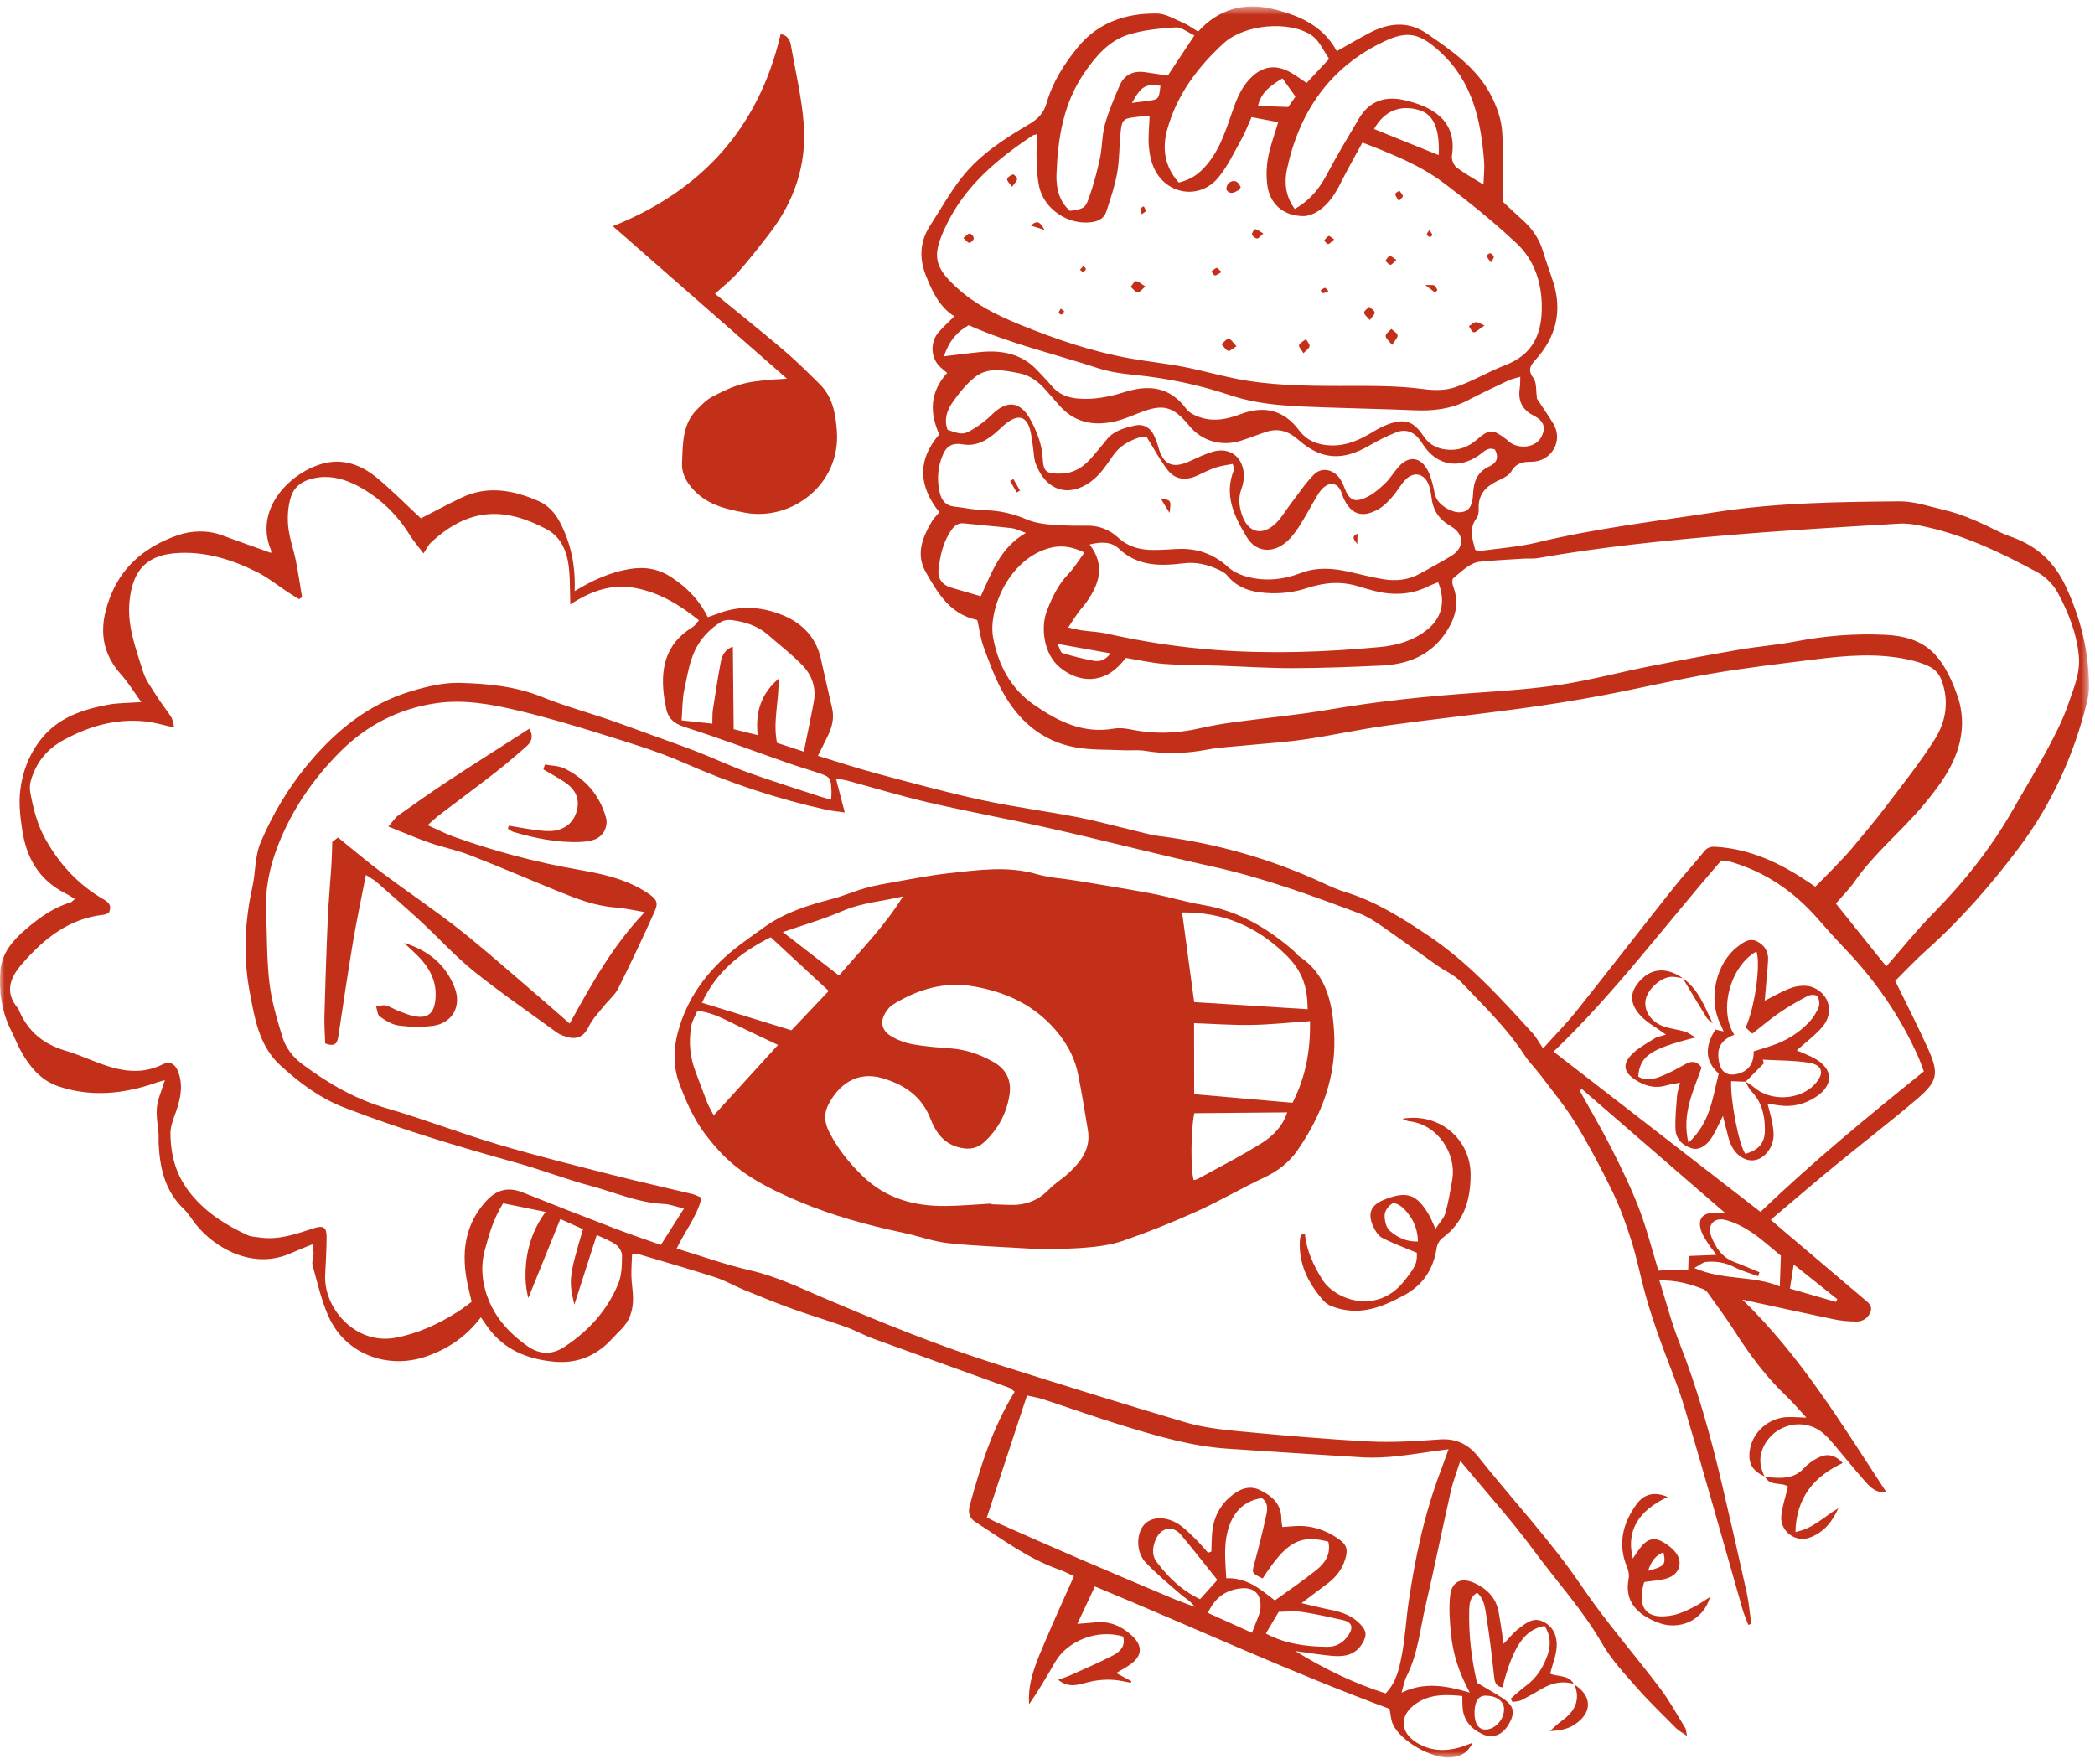 <?xml version="1.0" encoding="UTF-8"?>
<svg width="228px" height="192px" viewBox="0 0 228 192" version="1.1" xmlns="http://www.w3.org/2000/svg" xmlns:xlink="http://www.w3.org/1999/xlink">
    <!-- Generator: Sketch 44.1 (41455) - http://www.bohemiancoding.com/sketch -->
    <title>Page 1</title>
    <desc>Created with Sketch.</desc>
    <defs>
        <polygon id="path-1" points="227.348 191.158 227.348 0.577 0 0.577 0 191.158"></polygon>
    </defs>
    <g id="Page-1" stroke="none" stroke-width="1" fill="none" fill-rule="evenodd">
        <g id="Pedido-desktop-paso-2" transform="translate(-932, -119)">
            <g id="Page-1" transform="translate(932, 119)">
                <g id="Group-3" transform="translate(0, 0.118)">
                    <mask id="mask-2" fill="white">
                        <use xlink:href="#path-1"></use>
                    </mask>
                    <g id="Clip-2"></g>
                    <path d="M123.19,11.079 C123.882,10.993 124.35,10.938 124.819,10.876 C126.121,10.702 126.12,10.701 126.293,9.212 C124.659,8.994 124.214,9.239 123.19,11.079 L123.19,11.079 Z M115.092,69.956 C115.334,70.434 115.417,70.89 115.62,70.951 C116.756,71.296 117.911,71.604 119.08,71.803 C119.72,71.912 120.353,71.682 120.856,70.987 C119,70.655 117.259,70.344 115.092,69.956 L115.092,69.956 Z M199.798,141.571 C199.85,141.472 199.903,141.372 199.956,141.274 C198.457,140.08 196.958,138.886 195.209,137.494 C195.047,138.53 194.929,139.278 194.797,140.118 C196.591,140.639 198.194,141.105 199.798,141.571 L199.798,141.571 Z M140.2,11.525 C140.408,11.225 140.674,10.84 140.986,10.391 C140.499,9.709 140.045,9.075 139.571,8.412 C138.269,9.196 137.247,9.929 136.906,11.41 C138.023,11.449 139.044,11.485 140.2,11.525 L140.2,11.525 Z M160.476,186.165 C160.437,187.409 160.884,188.128 161.684,188.108 C162.727,188.083 163.679,187.035 163.686,185.905 C163.691,185.034 162.906,184.442 161.719,184.419 C160.923,184.405 160.513,184.98 160.476,186.165 L160.476,186.165 Z M136.251,177.579 C136.588,176.717 136.834,176.117 137.055,175.51 C137.129,175.308 137.161,175.087 137.177,174.872 C137.286,173.385 136.504,172.587 135.026,172.748 C133.402,172.926 132.22,173.744 131.458,175.413 C133.055,176.135 134.567,176.819 136.251,177.579 L136.251,177.579 Z M156.573,16.763 C156.7,13.904 156.014,12.335 154.48,11.873 C152.375,11.24 150.65,11.943 149.539,13.923 C151.88,14.869 154.213,15.81 156.573,16.763 L156.573,16.763 Z M137.763,177.661 C139.825,178.763 142.1,179.084 144.445,179.106 C145.463,179.115 146.21,178.647 146.754,177.827 C147.33,176.96 147.127,176.414 146.11,176.187 C144.63,175.86 143.149,175.515 141.651,175.302 C140.772,175.177 139.858,175.294 139.162,175.3 C138.602,176.243 138.195,176.931 137.763,177.661 L137.763,177.661 Z M132.486,171.829 C131.177,170.198 129.883,168.536 128.532,166.921 C127.696,165.923 126.506,166.058 125.895,167.198 C125.435,168.06 125.289,169.079 125.87,169.854 C127.14,171.546 128.655,173.011 130.604,173.92 C131.252,173.201 131.826,172.562 132.486,171.829 L132.486,171.829 Z M193.696,139.885 C193.743,138.515 193.779,137.5 193.813,136.536 C192.724,135.655 191.722,134.727 190.602,133.975 C189.76,133.41 188.805,132.931 187.831,132.665 C186.544,132.314 185.76,133.199 186.231,134.427 C186.703,135.659 187.426,136.742 188.774,137.239 C189.692,137.578 190.586,137.98 191.491,138.352 C191.436,138.49 191.38,138.628 191.324,138.766 C190.481,138.454 189.596,138.219 188.805,137.809 C187.792,137.285 186.745,137.113 185.648,137.22 C185.335,137.25 185.045,137.524 184.391,137.879 C187.557,139.268 190.717,138.647 193.696,139.885 L193.696,139.885 Z M111.652,57.876 C110.893,57.617 110.506,57.407 110.101,57.361 C108.374,57.163 106.641,57.028 104.913,56.84 C104.276,56.771 103.886,57.082 103.556,57.548 C102.612,58.88 102.29,60.43 102.135,61.995 C102.049,62.87 102.578,63.548 103.47,63.819 C104.543,64.145 105.624,64.445 106.739,64.767 C107.938,62.194 108.816,59.516 111.652,57.876 L111.652,57.876 Z M137.417,171.666 C136.18,171.074 136.226,171.087 136.547,169.907 C137.018,168.176 137.454,166.433 137.826,164.679 C137.954,164.072 138.004,163.367 137.314,162.918 C135.578,163.201 134.457,164.168 133.84,165.786 C133.115,167.69 133.344,169.615 133.454,171.639 C135.695,171.562 137.163,172.823 138.74,174.058 C140.29,172.935 141.83,171.902 143.27,170.743 C144.217,169.983 144.876,168.985 144.562,167.663 C141.452,166.852 139.986,167.687 137.417,171.666 L137.417,171.666 Z M172.129,118.375 L171.938,118.613 C173.095,120.702 174.313,122.761 175.392,124.89 C176.47,127.021 177.524,129.179 178.377,131.408 C179.22,133.609 179.796,135.913 180.485,138.16 C181.673,138.122 182.688,138.089 183.728,138.056 C183.746,137.531 183.761,137.12 183.78,136.571 C184.771,136.532 185.692,136.495 186.808,136.452 C186.407,135.914 186.133,135.586 185.904,135.229 C185.64,134.818 185.358,134.404 185.187,133.952 C184.679,132.603 185.235,131.842 186.663,131.87 C186.963,131.876 187.265,131.89 187.765,131.908 C182.441,127.3 177.285,122.838 172.129,118.375 L172.129,118.375 Z M129.988,3.737 C129.223,3.387 128.579,2.825 127.972,2.864 C126.254,2.973 124.492,3.133 122.857,3.633 C120.697,4.294 119.271,5.974 118.003,7.819 C115.706,11.162 115.126,14.953 114.979,18.846 C114.924,20.308 115.243,21.781 116.445,22.83 C117.84,22.63 118.093,22.575 118.478,21.508 C118.991,20.087 119.382,18.611 119.703,17.133 C119.967,15.913 119.919,14.619 120.249,13.425 C120.65,11.971 121.258,10.566 121.857,9.176 C122.379,7.965 123.392,7.55 124.673,7.744 C125.467,7.864 126.262,7.982 127.093,8.107 C128.008,6.727 128.906,5.371 129.988,3.737 L129.988,3.737 Z M84.739,73.745 C84.786,76.223 84.097,78.415 84.563,80.724 C85.555,81.05 86.515,81.365 87.479,81.681 C87.873,79.73 88.252,77.987 88.57,76.233 C88.842,74.731 88.366,73.362 87.352,72.309 C86.186,71.1 84.835,70.07 83.567,68.957 C82.454,67.981 81.102,67.572 79.684,67.37 C79.284,67.312 78.779,67.372 78.447,67.579 C77.427,68.217 76.58,69.03 75.94,70.098 C75.044,71.595 74.844,73.278 74.479,74.91 C74.246,75.949 74.279,77.047 74.181,78.279 C75.356,78.404 76.403,78.516 77.523,78.636 C77.544,78.011 77.517,77.576 77.581,77.156 C77.852,75.389 78.118,73.618 78.455,71.862 C78.595,71.131 78.996,70.512 79.757,70.259 C79.787,73.275 79.815,76.204 79.845,79.24 C80.754,79.463 81.508,79.648 82.458,79.882 C82.197,77.375 82.814,75.395 84.739,73.745 L84.739,73.745 Z M144.652,6.285 C144.028,5.415 143.582,4.295 142.756,3.736 C140.309,2.078 135.427,2.531 133.193,4.572 C130.333,7.185 128.045,10.24 127.013,14.043 C126.445,16.135 126.799,18.113 128.292,19.75 C129.662,19.413 130.47,18.829 131.34,17.807 C132.91,15.961 133.51,13.674 134.308,11.477 C134.761,10.231 135.318,9.074 136.322,8.164 C137.463,7.128 138.743,6.939 140.104,7.583 C140.821,7.923 141.458,8.433 142.198,8.909 C142.965,8.088 143.742,7.257 144.652,6.285 L144.652,6.285 Z M54.756,130.836 C53.697,132.524 53.214,134.255 52.749,135.984 C52.358,137.437 52.418,138.903 52.832,140.351 C53.571,142.939 55.23,144.837 57.374,146.359 C58.713,147.31 60.058,147.372 61.472,146.433 C64.085,144.698 66.116,142.458 67.299,139.556 C67.673,138.637 67.681,137.537 67.696,136.518 C67.702,136.115 67.362,135.579 67.016,135.33 C66.424,134.903 65.704,134.655 64.942,134.285 C64.132,136.81 63.379,139.16 62.513,141.858 C61.862,139.318 61.942,138.708 63.449,133.655 C62.711,133.324 61.954,132.984 60.981,132.549 C59.769,135.54 58.633,138.344 57.497,141.149 C57.24,140.151 57.153,139.143 57.198,138.142 C57.3,135.879 57.912,133.757 59.383,131.776 C57.71,131.436 56.232,131.136 54.756,130.836 L54.756,130.836 Z M140.91,22.621 C142.605,21.651 143.609,20.373 144.417,18.843 C145.508,16.779 146.716,14.777 147.906,12.767 C149.029,10.87 150.744,10.307 152.82,10.775 C155.957,11.484 158.605,13.055 158.014,16.839 C157.952,17.235 158.203,17.858 158.52,18.102 C159.398,18.777 160.386,19.308 161.445,19.968 C161.479,19.015 161.575,18.264 161.519,17.523 C161.18,12.987 160.263,8.714 156.648,5.45 C154.538,3.546 153.239,3.155 150.629,4.395 C144.721,7.201 141.405,12.042 140.063,18.293 C139.768,19.671 139.858,21.204 140.91,22.621 L140.91,22.621 Z M102.725,38.66 C104.281,38.476 105.508,38.306 106.739,38.189 C109.124,37.964 111.292,38.415 112.983,40.282 C113.459,40.806 113.969,41.303 114.42,41.848 C115.204,42.798 116.214,43.181 117.42,43.267 C119.14,43.391 120.771,43.061 122.393,42.55 C125.004,41.729 127.309,41.953 129.099,44.374 C129.496,44.912 130.332,45.245 131.03,45.42 C132.386,45.759 133.713,45.441 135.022,44.951 C137.549,44.004 139.715,44.471 141.388,46.725 C142.065,47.637 142.998,48.134 144.15,48.298 C145.983,48.559 147.571,47.981 149.101,47.071 C149.706,46.711 150.319,46.337 150.974,46.093 C152.832,45.399 153.79,45.665 154.89,47.302 C155.609,48.373 156.561,48.79 157.777,48.834 C158.93,48.875 159.877,48.46 160.75,47.711 C162.097,46.555 162.444,46.578 163.863,47.639 C164.081,47.803 164.27,48.013 164.505,48.144 C165.718,48.827 167.264,48.45 167.788,47.36 C168.238,46.427 168.055,45.702 166.903,45.108 C165.552,44.411 165.184,43.394 165.408,42.006 C165.458,41.698 165.435,41.378 165.453,40.888 C164.927,41.05 164.507,41.126 164.135,41.302 C162.659,42 161.181,42.696 159.735,43.453 C157.882,44.423 155.916,44.621 153.869,44.532 C150.768,44.397 147.665,44.345 144.564,44.233 C140.971,44.103 137.366,44.059 133.9,42.901 C130.53,41.776 127.079,41.045 123.539,40.691 C122.188,40.555 120.807,40.375 119.525,39.957 C114.824,38.421 109.985,37.297 105.425,35.279 C104.204,35.957 103.321,36.915 102.725,38.66 L102.725,38.66 Z M103.125,46.653 C104.661,47.197 104.892,47.221 105.975,46.54 C106.661,46.109 107.332,45.619 107.904,45.049 C109.643,43.318 111.119,43.546 112.259,45.761 C112.913,47.031 113.405,48.319 113.479,49.788 C113.556,51.295 113.923,51.454 115.482,51.419 C116.993,51.384 118.036,50.606 118.944,49.529 C119.436,48.946 119.931,48.365 120.403,47.767 C121.206,46.746 122.389,46.44 123.549,46.184 C124.418,45.992 125.163,46.388 125.568,47.226 C125.781,47.664 125.953,48.13 126.082,48.6 C126.587,50.43 127.612,50.904 129.377,50.118 C130.222,49.741 131.06,49.327 131.941,49.057 C133.759,48.501 135.239,49.543 135.363,51.451 C135.397,51.979 135.307,52.555 135.119,53.05 C134.746,54.035 134.842,54.963 135.168,55.924 C135.786,57.744 137.186,58.246 138.659,57.009 C139.386,56.399 139.865,55.494 140.46,54.725 C141.29,53.654 142.035,52.5 142.981,51.541 C143.785,50.725 144.987,50.923 145.708,51.816 C145.974,52.146 146.164,52.556 146.315,52.958 C146.81,54.271 147.361,54.615 148.609,54.052 C149.375,53.707 150.065,53.13 150.683,52.545 C151.272,51.988 151.694,51.258 152.242,50.652 C153.342,49.436 154.61,49.611 155.389,51.084 C155.615,51.511 155.751,51.992 155.887,52.46 C156.024,52.929 156.08,53.424 156.228,53.889 C156.522,54.814 157.969,55.717 158.957,55.627 C159.859,55.545 160.257,54.985 160.321,53.563 C160.38,52.267 160.808,51.226 162.056,50.654 C162.912,50.261 163.148,49.653 162.695,48.813 C161.906,48.477 161.47,49.08 160.95,49.437 C158.714,50.973 156.376,50.537 154.895,48.303 C154.804,48.166 154.715,48.029 154.623,47.894 C153.959,46.922 153.052,46.502 151.936,46.943 C150.932,47.34 149.952,47.828 149.019,48.375 C146.103,50.08 143.767,49.928 141.276,47.725 C140.243,46.812 139.13,46.455 137.812,46.88 C136.878,47.182 135.97,47.559 135.034,47.849 C132.912,48.508 130.797,47.879 129.431,46.223 C127.653,44.071 126.589,43.798 124.021,44.803 C123.16,45.14 122.3,45.513 121.406,45.726 C119.005,46.297 116.86,45.875 115.189,43.893 C114.768,43.392 114.314,42.919 113.89,42.421 C113.091,41.483 112.129,40.724 110.924,40.501 C109.276,40.195 107.514,39.766 106.055,40.963 C105.143,41.711 104.367,42.669 103.687,43.642 C103.098,44.486 102.698,45.476 103.125,46.653 L103.125,46.653 Z M116.256,68.175 C116.905,68.314 117.312,68.427 117.728,68.485 C118.643,68.615 119.58,68.642 120.478,68.843 C124.359,69.712 128.257,70.315 132.242,70.614 C138.248,71.064 144.213,70.854 150.18,70.298 C152.025,70.127 153.831,69.612 155.334,68.401 C156.93,67.116 157.357,65.315 156.515,63.25 C156.171,63.39 155.816,63.509 155.485,63.675 C153.587,64.629 151.614,64.7 149.591,64.194 C149.01,64.048 148.433,63.88 147.86,63.702 C145.968,63.113 144.14,63.262 142.252,63.882 C141.035,64.283 139.688,64.475 138.407,64.444 C136.605,64.4 134.817,64.071 133.554,62.511 C133.326,62.229 132.952,62.038 132.612,61.878 C131.411,61.315 130.179,61.022 128.816,61.187 C126.291,61.492 123.821,61.545 121.754,59.582 C120.993,58.86 119.915,58.811 118.587,59.137 C120.344,61.462 119.604,63.483 118.232,65.43 C117.949,65.83 117.603,66.185 117.316,66.581 C116.981,67.046 116.68,67.534 116.256,68.175 L116.256,68.175 Z M124.765,47.394 C124.669,47.402 124.331,47.37 124.039,47.468 C122.887,47.858 121.853,48.403 121.13,49.464 C120.519,50.361 119.892,51.297 119.085,52 C116.932,53.873 114.082,53.838 112.724,50.359 C112.493,49.768 112.518,49.078 112.411,48.437 C112.294,47.743 112.25,47.021 112.015,46.368 C111.635,45.311 110.942,45.065 109.954,45.644 C109.354,45.997 108.865,46.54 108.328,47 C107.3,47.879 106.186,48.482 104.757,48.238 C103.672,48.052 103.017,48.398 102.59,49.429 C102.055,50.72 101.953,52.071 102.257,53.441 C102.452,54.317 102.909,54.916 103.882,55.018 C104.965,55.132 106.041,55.384 107.123,55.405 C108.734,55.434 110.235,55.771 111.716,56.403 C112.498,56.736 113.385,56.893 114.238,56.968 C115.585,57.085 116.944,57.114 118.297,57.092 C119.637,57.071 120.774,57.55 121.719,58.415 C122.805,59.409 124.081,59.726 125.476,59.733 C126.348,59.737 127.22,59.676 128.091,59.629 C130.204,59.516 132.038,60.127 133.623,61.572 C134.12,62.026 134.788,62.368 135.437,62.566 C137.491,63.195 139.558,63.011 141.536,62.256 C143.312,61.577 145.059,61.713 146.839,62.112 C148.061,62.386 149.277,62.709 150.512,62.913 C151.881,63.14 153.239,63.02 154.488,62.337 C155.635,61.71 156.781,61.081 157.902,60.409 C159.396,59.512 159.396,58.012 157.89,57.149 C156.718,56.479 156.003,55.542 155.821,54.195 C155.756,53.709 155.683,53.215 155.53,52.753 C155.082,51.398 153.834,51.109 152.892,52.157 C152.384,52.723 152.009,53.408 151.505,53.978 C151.079,54.459 150.61,54.951 150.062,55.269 C148.234,56.328 146.986,55.881 146.155,53.953 C146.069,53.753 146.028,53.535 145.939,53.337 C145.585,52.553 144.947,52.316 144.238,52.79 C143.891,53.022 143.611,53.397 143.39,53.761 C142.682,54.926 142.063,56.146 141.317,57.285 C140.878,57.954 140.35,58.628 139.712,59.089 C138.289,60.118 136.623,59.876 135.717,58.387 C134.346,56.133 133.151,53.768 134.304,50.991 C134.352,50.876 134.24,50.696 134.16,50.37 C133.515,50.502 132.881,50.571 132.291,50.769 C131.62,50.992 130.984,51.319 130.341,51.619 C129.115,52.192 127.931,52.131 127.083,51.046 C126.262,49.999 125.64,48.796 124.765,47.394 L124.765,47.394 Z M209.37,116.484 C209.164,115.94 208.997,115.429 208.781,114.94 C206.819,110.506 204.099,106.586 200.75,103.089 C199.77,102.064 198.823,101.006 197.891,99.937 C195.285,96.947 192.153,94.767 188.316,93.665 C187.964,93.564 187.583,93.563 187.329,93.53 C181.205,100.57 175.718,107.991 169.074,114.329 C176.662,120.207 184.175,126.026 191.598,131.774 C197.317,126.284 203.288,121.384 209.37,116.484 L209.37,116.484 Z M157.652,157.601 C156.926,157.697 156.557,157.743 156.188,157.794 C153.547,158.162 150.916,158.648 148.23,158.481 C143.333,158.175 138.434,157.879 133.539,157.539 C129.702,157.273 126.03,156.197 122.379,155.087 C119.409,154.183 116.481,153.135 113.53,152.167 C113.028,152.003 112.499,151.922 111.77,151.753 C110.294,156.237 108.856,160.605 107.402,165.025 C107.899,165.278 108.275,165.491 108.668,165.664 C111.509,166.918 114.347,168.181 117.2,169.409 C120.656,170.899 124.124,172.363 127.591,173.826 C128.392,174.163 129.217,174.449 130.031,174.759 C129.559,174.106 128.929,173.772 128.401,173.317 C127.125,172.218 125.828,171.129 124.669,169.911 C123.634,168.822 123.642,166.817 124.503,165.834 C125.262,164.968 126.716,164.846 128.124,165.673 C128.813,166.078 129.393,166.683 129.979,167.243 C130.509,167.752 130.979,168.324 131.476,168.867 C131.595,168.824 131.715,168.78 131.835,168.737 C131.856,168.107 131.86,167.476 131.903,166.849 C132.014,165.255 132.63,163.871 133.834,162.823 C134.77,162.009 135.868,161.435 137.133,162.051 C138.404,162.671 139.435,163.535 139.449,165.137 C139.451,165.438 139.516,165.737 139.557,166.07 C140.114,166.028 140.545,165.989 140.977,165.962 C142.68,165.86 144.212,166.368 145.605,167.312 C146.556,167.955 146.73,168.476 146.406,169.549 C146.08,170.628 145.435,171.493 144.539,172.171 C143.679,172.823 142.814,173.47 141.641,174.353 C142.936,174.651 143.915,174.904 144.906,175.098 C146.112,175.335 147.218,175.757 148.073,176.674 C148.749,177.401 148.766,177.875 148.262,178.734 C147.511,180.013 146.289,180.207 144.991,180.094 C143.645,179.975 142.309,179.747 140.968,179.567 C144.073,181.474 147.307,183.068 150.796,184.174 C151.944,183.004 152.261,181.53 152.539,180.122 C152.919,178.202 153.012,176.228 153.295,174.286 C154.002,169.419 155.023,164.625 156.772,160.009 C157.038,159.303 157.291,158.591 157.652,157.601 L157.652,157.601 Z M112.888,14.472 C112.621,14.557 112.456,14.572 112.335,14.654 C108.498,17.234 105.022,20.111 102.958,24.447 C101.456,27.6 101.553,28.836 104.1,31.166 C106.108,33.004 108.463,34.178 110.96,35.197 C114.855,36.788 118.811,38.138 122.956,38.882 C124.881,39.227 126.831,39.427 128.75,39.795 C130.662,40.161 132.54,40.703 134.45,41.085 C138.153,41.828 141.924,41.88 145.676,41.886 C148.779,41.891 151.868,41.816 154.958,42.231 C156.069,42.381 157.314,42.388 158.351,42.032 C160.246,41.382 161.998,40.326 163.871,39.599 C166.958,38.401 167.868,36.031 167.79,32.981 C167.724,30.407 166.885,28.083 165.054,26.367 C162.554,24.025 159.874,21.857 157.132,19.799 C154.511,17.833 151.464,16.628 148.273,15.395 C147.464,16.889 146.68,18.252 145.98,19.657 C145.362,20.896 144.657,22.061 143.49,22.833 C143.017,23.145 142.398,23.407 141.848,23.403 C139.63,23.384 138.138,22.055 137.899,19.865 C137.795,18.909 137.835,17.902 138.018,16.958 C138.253,15.739 138.697,14.559 139.105,13.179 C138.18,13.004 137.243,12.826 136.208,12.63 C135.803,13.526 135.501,14.342 135.08,15.092 C134.284,16.51 133.585,18.029 132.548,19.256 C130.548,21.621 127.007,21.089 125.651,18.301 C125.281,17.54 125.093,16.643 125.027,15.793 C124.943,14.73 125.072,13.649 125.113,12.497 C124.654,12.532 124.229,12.551 123.809,12.598 C122.184,12.78 122.097,12.846 121.937,14.47 C121.8,15.879 121.835,17.315 121.584,18.701 C121.325,20.134 120.852,21.533 120.398,22.923 C120.158,23.661 119.531,23.968 118.754,24.068 C116.242,24.388 113.624,22.653 113.088,20.168 C112.872,19.168 112.847,18.12 112.809,17.091 C112.778,16.248 112.856,15.399 112.888,14.472 L112.888,14.472 Z M118.023,60.013 C116.308,59.187 114.988,59.198 113.588,59.729 C109.56,61.258 107.545,66.396 108.084,69.277 C108.632,72.209 109.964,74.81 112.538,76.588 C115.152,78.395 117.876,79.762 121.216,79.177 C121.844,79.067 122.535,79.157 123.17,79.286 C125.666,79.795 128.132,79.705 130.606,79.134 C131.822,78.854 133.059,78.647 134.296,78.479 C137.749,78.011 141.229,77.699 144.661,77.108 C149.988,76.19 155.346,75.646 160.732,75.273 C163.832,75.058 166.943,74.844 170.009,74.372 C173.126,73.891 176.187,73.061 179.285,72.445 C182.597,71.786 185.918,71.165 189.247,70.59 C191.289,70.237 193.367,70.084 195.401,69.693 C198.634,69.071 201.87,68.812 205.164,68.969 C209.619,69.179 211.454,71.198 213.022,75.582 C213.449,76.774 213.616,78.171 213.485,79.43 C213.159,82.591 211.347,85.071 209.373,87.443 C206.968,90.332 203.997,92.706 201.836,95.819 C201.254,96.657 200.51,97.384 199.798,98.212 C201.674,100.551 203.49,102.817 205.287,105.056 C207.007,103.095 208.57,101.128 210.325,99.351 C213.68,95.952 216.63,92.262 219.002,88.113 C220.246,85.935 221.556,83.792 222.736,81.581 C223.63,79.905 224.523,78.198 225.127,76.406 C225.674,74.783 226.402,73.175 226.245,71.34 C226.027,68.831 225.113,66.561 223.956,64.405 C223.467,63.493 222.592,62.623 221.679,62.133 C217.886,60.093 214.008,58.213 209.768,57.259 C208.77,57.033 207.723,56.81 206.716,56.869 C200.456,57.239 194.194,57.604 187.947,58.135 C181.048,58.722 174.157,59.42 167.33,60.628 C166.853,60.713 166.349,60.647 165.86,60.677 C164.228,60.778 162.594,60.857 160.968,61.023 C160.517,61.068 160.054,61.327 159.668,61.592 C159.091,61.987 158.578,62.475 158.091,62.879 C158.073,63.082 158.043,63.192 158.057,63.296 C158.081,63.457 158.123,63.617 158.178,63.77 C158.756,65.371 158.489,66.825 157.625,68.289 C155.98,71.076 153.432,72.166 150.379,72.312 C147.167,72.466 143.951,72.59 140.736,72.597 C138.009,72.602 135.282,72.416 132.555,72.325 C130.594,72.259 128.629,72.281 126.675,72.134 C125.275,72.028 123.891,71.705 122.53,71.484 C122.305,71.746 122.167,71.91 122.026,72.072 C120.179,74.191 117.585,74.32 115.387,72.552 C113.535,71.062 113.265,68.13 113.917,66.411 C114.48,64.928 115.151,63.514 116.281,62.338 C116.938,61.653 117.433,60.813 118.023,60.013 L118.023,60.013 Z M74.439,131.404 C73.513,131.186 72.883,130.934 72.243,130.906 C69.472,130.787 66.955,129.658 64.336,128.957 C61.607,128.227 58.961,127.195 56.239,126.438 C49.877,124.669 43.554,122.783 37.398,120.391 C34.777,119.372 32.529,117.684 30.478,115.792 C28.163,113.656 27.702,110.636 27.164,107.767 C26.454,103.984 26.635,100.156 27.473,96.39 C27.836,94.759 27.711,93.067 28.405,91.465 C29.67,88.538 31.25,85.836 33.26,83.361 C36.352,79.555 40.005,76.523 44.766,75.1 C46.472,74.59 48.295,74.151 50.051,74.199 C53.086,74.281 56.126,74.567 59.027,75.745 C61.396,76.708 63.88,77.384 66.305,78.214 C67.851,78.743 69.382,79.315 70.918,79.874 C72.605,80.487 74.3,81.077 75.971,81.731 C77.798,82.446 79.575,83.293 81.419,83.956 C84.034,84.896 86.692,85.722 89.332,86.593 C89.675,86.705 90.026,86.789 90.457,86.91 C90.471,86.53 90.497,86.265 90.487,86.002 C90.427,84.498 90.381,84.434 88.915,83.947 C87.881,83.604 86.834,83.298 85.807,82.938 C82.052,81.624 78.327,80.219 74.539,79.013 C73.267,78.607 72.609,77.977 72.455,76.716 C72.429,76.499 72.359,76.289 72.325,76.073 C71.811,72.829 72.315,69.982 75.396,68.118 C75.646,67.966 75.812,67.674 76.068,67.391 C73.947,65.685 71.781,64.387 69.196,63.887 C66.656,63.394 64.39,64.139 62.065,65.664 C62.032,64.374 62.033,63.356 61.973,62.343 C61.856,60.353 61.305,58.44 59.47,57.467 C54.907,55.049 51.028,55.084 46.89,58.939 C46.617,59.192 46.456,59.565 46.09,60.11 C45.42,59.222 44.968,58.709 44.612,58.135 C43.201,55.856 41.328,54.044 38.979,52.792 C37.685,52.103 36.25,51.648 34.728,51.832 C33.356,51.999 32.114,52.562 31.671,53.93 C31.345,54.935 31.262,56.087 31.364,57.145 C31.489,58.435 31.955,59.687 32.211,60.968 C32.471,62.265 32.656,63.577 32.873,64.883 C32.761,64.951 32.648,65.018 32.535,65.086 C32.15,64.844 31.759,64.61 31.379,64.36 C30.241,63.613 29.17,62.735 27.96,62.132 C25.16,60.738 22.213,59.826 19.021,60.09 C15.518,60.378 14.426,62.475 14.114,65.145 C13.786,67.94 14.777,70.417 15.56,72.948 C15.87,73.951 16.562,74.845 17.132,75.756 C17.593,76.495 18.158,77.169 18.623,77.905 C18.8,78.184 18.828,78.557 18.972,79.055 C17.766,78.797 16.78,78.489 15.774,78.389 C12.633,78.076 9.75,78.885 6.981,80.384 C5.126,81.387 3.952,82.821 3.373,84.791 C3.255,85.19 3.213,85.654 3.286,86.061 C3.614,87.881 4.061,89.652 4.996,91.297 C6.537,94.012 8.582,96.211 11.28,97.763 C11.94,98.141 12.156,98.496 11.857,99.222 C11.679,99.29 11.485,99.412 11.281,99.434 C7.486,99.839 4.768,102.058 2.393,104.788 C1.131,106.238 0.447,107.845 1.946,109.602 C2.015,109.683 2.048,109.794 2.091,109.895 C3.056,112.153 4.768,113.531 7.1,114.22 C8.04,114.498 8.956,114.863 9.867,115.228 C12.438,116.26 14.993,117.075 17.736,115.706 C18.598,115.275 19.186,115.794 19.483,116.776 C19.96,118.345 19.558,119.778 19.023,121.232 C18.783,121.883 18.542,122.59 18.551,123.268 C18.585,125.695 19.169,127.866 20.81,129.863 C22.513,131.937 24.624,133.226 26.955,134.307 C27.337,134.484 27.802,134.488 28.231,134.553 C30.309,134.865 32.219,134.181 34.142,133.556 C35.204,133.211 35.557,133.449 35.546,134.537 C35.531,135.892 35.47,137.248 35.391,138.602 C35.181,142.231 38.688,146.301 43.071,145.465 C45.518,144.998 47.73,143.97 49.816,142.645 C50.352,142.303 50.851,141.901 51.328,141.556 C51.111,140.589 50.897,139.797 50.762,138.992 C50.241,135.883 50.694,133.027 52.907,130.597 C54.039,129.354 55.296,129.018 56.873,129.65 C60.213,130.989 63.567,132.295 66.927,133.583 C68.546,134.204 70.194,134.753 71.921,135.369 C72.76,134.048 73.536,132.826 74.439,131.404 L74.439,131.404 Z M192.097,160.591 C190.738,159.979 190.255,159.184 190.415,157.829 C190.656,155.793 192.452,154.162 194.55,154.1 C195.134,154.083 195.72,154.135 196.593,154.165 C195.745,153.251 195.1,152.476 194.374,151.785 C192.183,149.701 190.406,147.3 188.784,144.762 C187.904,143.384 186.924,142.07 185.974,140.737 C185.82,140.521 185.621,140.28 185.387,140.187 C183.923,139.608 182.422,139.197 180.588,139.231 C181.337,141.598 181.902,143.82 182.738,145.935 C184.751,151.024 186.202,156.27 187.446,161.584 C188.351,165.461 189.246,169.34 190.101,173.229 C190.344,174.337 190.43,175.48 190.588,176.607 C190.482,176.643 190.375,176.678 190.269,176.715 C190.061,176.163 189.816,175.622 189.653,175.057 C187.561,167.774 185.53,160.473 183.37,153.21 C182.58,150.553 181.473,147.991 180.547,145.372 C180.022,143.886 179.521,142.387 179.097,140.87 C178.553,138.932 178.181,136.942 177.578,135.025 C176.994,133.165 176.331,131.309 175.484,129.558 C174.254,127.017 172.921,124.513 171.453,122.102 C170.352,120.294 168.98,118.65 167.705,116.951 C167.117,116.166 166.403,115.469 165.87,114.651 C163.951,111.698 161.4,109.295 159.015,106.755 C158.297,105.989 157.241,105.546 156.361,104.925 C154.362,103.513 152.391,102.061 150.378,100.668 C149.621,100.145 148.824,99.625 147.97,99.302 C142.719,97.318 137.448,95.407 131.943,94.188 C126.144,92.904 120.391,91.414 114.598,90.1 C110.134,89.086 105.624,88.269 101.163,87.241 C98.136,86.543 95.159,85.631 92.157,84.822 C91.853,84.74 91.534,84.71 90.974,84.612 C91.308,85.893 91.6,87.01 91.937,88.303 C91.191,88.195 90.548,88.144 89.926,88.006 C84.583,86.825 79.429,85.106 74.415,82.891 C71.584,81.641 68.587,80.751 65.626,79.822 C62.56,78.862 59.472,77.946 56.348,77.204 C53.433,76.513 50.468,75.971 47.435,76.416 C43.35,77.015 39.848,78.844 36.975,81.738 C34.123,84.613 31.854,87.874 30.321,91.723 C29.337,94.191 28.844,96.591 28.961,99.185 C29.076,101.746 29.021,104.325 29.323,106.862 C29.558,108.846 30.149,110.802 30.73,112.725 C31.095,113.934 31.887,114.942 32.928,115.715 C35.704,117.774 38.624,119.491 41.998,120.472 C46.081,121.658 50.06,123.198 54.134,124.411 C58.206,125.622 62.334,126.648 66.451,127.699 C69.408,128.454 72.388,129.114 75.356,129.829 C75.661,129.903 75.945,130.064 76.353,130.231 C75.862,132.267 74.559,133.842 73.642,135.762 C76.366,136.584 78.98,137.53 81.671,138.144 C84.471,138.783 87.001,140.01 89.607,141.12 C95.825,143.768 102.083,146.331 108.535,148.367 C115.35,150.517 122.167,152.658 129.022,154.676 C130.941,155.242 132.982,155.472 134.986,155.66 C139.655,156.1 144.329,156.514 149.012,156.755 C151.557,156.885 154.128,156.721 156.675,156.534 C158.445,156.404 159.794,157.057 160.824,158.354 C164.582,163.091 168.734,167.497 172.149,172.529 C174.776,176.4 177.888,179.94 180.711,183.682 C181.723,185.021 182.53,186.516 183.413,187.951 C183.514,188.116 183.502,188.35 183.592,188.796 C183.077,188.438 182.704,188.253 182.426,187.973 C180.964,186.503 179.468,185.062 178.098,183.509 C176.765,181.996 175.358,180.483 174.361,178.752 C172.25,175.082 169.402,171.978 166.916,168.602 C164.5,165.322 161.753,162.284 158.923,158.867 C158.512,160.166 158.123,161.148 157.893,162.167 C156.956,166.315 156.115,170.485 155.147,174.625 C154.541,177.216 154.31,179.913 153.068,182.34 C152.835,182.798 152.756,183.335 152.526,184.1 C155.017,182.899 157.33,183.318 159.954,184.086 C158.752,181.863 158.128,179.851 157.917,177.744 C157.777,176.343 157.664,174.907 157.822,173.518 C157.995,171.99 159.047,171.517 160.436,172.15 C161.792,172.768 162.798,173.735 163.087,175.263 C163.299,176.381 163.443,177.51 163.64,178.777 C164.249,178.153 164.714,177.543 165.307,177.102 C166.073,176.531 166.876,175.827 167.969,176.376 C169.094,176.94 169.477,177.994 169.414,179.109 C169.361,180.061 168.967,180.993 168.7,182.022 C169.503,182.394 170.723,182.109 171.294,183.182 L171.327,183.151 C170.104,182.791 168.962,183.012 167.874,183.632 C167.115,184.065 166.366,184.515 165.586,184.904 C165.298,185.048 164.936,185.043 164.607,185.106 C164.539,184.989 164.472,184.872 164.403,184.754 C164.946,184.292 165.462,183.792 166.038,183.374 C167.24,182.504 167.976,181.31 168.438,179.948 C168.8,178.877 168.736,177.807 168.101,176.831 C165.931,177.199 164.652,179.072 163.513,183.521 C162.747,183.415 162.665,182.9 162.595,182.246 C162.363,180.077 162.101,177.909 161.759,175.755 C161.621,174.881 161.545,173.917 160.76,173.227 C159.956,173.683 159.913,174.456 159.896,175.111 C159.825,177.845 160.162,180.543 160.748,183.021 C161.796,183.648 162.697,184.145 163.551,184.709 C164.762,185.511 164.921,186.24 164.233,187.472 C163.561,188.673 162.485,189.138 161.365,188.623 C160.095,188.039 159.248,187.098 159.17,185.622 C159.151,185.298 159.152,184.973 159.14,184.459 C157.367,184.284 155.667,184.227 154.128,185.274 C152.255,186.549 152.309,188.42 154.263,189.585 C155.702,190.442 157.26,190.513 158.848,190.052 C159.315,189.916 159.766,189.731 160.27,189.551 C159.714,190.611 159.113,191.012 157.942,191.141 C155.921,191.365 152.341,189.34 151.566,187.481 C151.362,186.993 151.341,186.428 151.228,185.859 C140.452,181.875 129.976,177.016 119.16,172.536 C118.534,173.865 117.943,175.119 117.243,176.605 C118.092,176.537 118.667,176.5 119.239,176.443 C120.756,176.292 122.023,176.836 123.127,177.83 C124.4,178.976 124.349,180.089 122.97,181.057 C122.53,181.366 122.049,181.616 121.479,181.958 C122.096,182.291 122.608,182.567 123.12,182.843 C123.104,182.901 123.087,182.959 123.07,183.017 C122.767,182.957 122.464,182.898 122.161,182.839 C120.911,182.592 119.691,182.644 118.437,182.952 C117.441,183.197 116.348,183.668 115.168,182.697 C115.729,182.489 116.125,182.367 116.5,182.197 C118.036,181.501 119.59,180.839 121.087,180.066 C121.869,179.661 122.53,179.045 122.228,177.985 C119.507,177.152 116.2,178.4 114.834,180.76 C113.937,182.309 113.044,183.86 112,185.349 C111.812,182.774 112.887,180.544 113.838,178.295 C114.791,176.039 115.815,173.812 116.878,171.417 C116.334,171.171 115.82,170.889 115.274,170.7 C111.928,169.537 109.126,167.42 106.187,165.543 C105.489,165.097 105.325,164.5 105.54,163.71 C106.706,159.442 108.038,155.242 110.425,151.347 C110.218,151.193 110.039,150.985 109.814,150.904 C104.893,149.121 99.963,147.364 95.045,145.572 C94.023,145.199 93.063,144.654 92.039,144.288 C90.093,143.591 88.108,143.002 86.163,142.3 C84.424,141.673 82.71,140.971 80.997,140.271 C79.94,139.838 78.94,139.246 77.858,138.897 C75.059,137.995 72.23,137.185 69.409,136.348 C69.267,136.306 69.096,136.361 68.789,136.381 C68.761,137.184 68.697,137.979 68.716,138.771 C68.737,139.588 68.893,140.402 68.894,141.217 C68.896,142.516 68.514,143.688 67.544,144.619 C67.111,145.035 66.718,145.491 66.292,145.915 C64.6,147.598 62.574,148.309 60.189,148.065 C57.355,147.776 54.909,146.776 53.157,144.419 C52.901,144.074 52.662,143.714 52.335,143.246 C50.667,145.428 48.702,146.705 46.364,147.512 C42.252,148.931 37.561,147.33 35.703,143.037 C34.951,141.299 34.527,139.415 34.018,137.579 C33.912,137.195 34.116,136.734 34.126,136.307 C34.133,136.014 34.054,135.72 33.995,135.305 C33.117,135.665 32.365,135.952 31.632,136.278 C27.601,138.071 23.468,135.817 21.305,133.12 C20.862,132.568 20.504,131.931 19.996,131.45 C17.939,129.494 17.399,126.981 17.261,124.305 C17.244,123.978 17.279,123.649 17.258,123.323 C17.193,122.344 16.973,121.352 17.078,120.393 C17.183,119.446 17.609,118.533 17.945,117.437 C17.594,117.536 17.32,117.596 17.058,117.689 C13.52,118.942 9.924,119.318 6.321,118.096 C4.437,117.456 3.208,115.953 2.265,114.244 C1.872,113.531 1.579,112.762 1.211,112.033 C0.167,109.971 -0.127,107.746 0.047,105.501 C0.194,103.609 1.414,102.201 2.807,101.014 C4.264,99.774 5.804,98.641 7.684,98.089 C7.818,98.05 7.92,97.903 8.143,97.718 C7.765,97.489 7.472,97.283 7.155,97.124 C4.276,95.683 2.869,93.285 2.41,90.158 C2.203,88.748 2.034,87.365 2.197,85.948 C2.439,83.842 3.19,81.93 4.503,80.283 C6.349,77.968 8.99,77.095 11.761,76.575 C12.872,76.366 14.027,76.389 15.379,76.29 C14.604,75.223 13.968,74.172 13.162,73.273 C10.711,70.541 10.831,67.55 12.162,64.428 C13.539,61.199 16.165,59.238 19.327,58.14 C20.795,57.63 22.533,57.536 24.146,58.131 C25.913,58.784 27.691,59.407 29.495,60.054 C29.495,60.048 29.549,59.883 29.498,59.762 C27.399,54.827 32.47,50.503 36.129,50.152 C38.01,49.972 39.686,50.754 41.09,51.936 C42.748,53.332 44.283,54.876 45.803,56.292 C47.237,55.56 48.717,54.764 50.232,54.041 C53.074,52.686 55.874,53.22 58.598,54.409 C59.662,54.872 60.429,55.724 60.978,56.795 C62.145,59.069 62.644,61.479 62.539,64.213 C64.479,63.037 66.341,62.195 68.403,61.827 C70.1,61.524 71.618,61.745 73.083,62.715 C74.75,63.818 76.108,65.169 77.022,67.05 C77.496,66.885 77.902,66.752 78.301,66.603 C80.686,65.715 83.071,65.931 85.332,66.895 C87.362,67.761 88.817,69.292 89.33,71.547 C89.739,73.349 90.131,75.154 90.558,76.952 C90.813,78.026 90.553,79.004 90.099,79.956 C89.775,80.64 89.425,81.31 89.012,82.136 C91.213,82.804 93.267,83.49 95.355,84.048 C99.147,85.061 102.938,86.101 106.771,86.936 C110.228,87.69 113.748,88.144 117.226,88.809 C119.206,89.188 121.153,89.729 123.118,90.191 C124.126,90.428 125.126,90.741 126.148,90.87 C132.479,91.67 138.526,93.422 144.304,96.125 C144.995,96.448 145.706,96.746 146.433,96.969 C149.714,97.971 152.555,99.778 155.381,101.662 C159.783,104.595 163.281,108.469 166.801,112.329 C167.199,112.764 167.478,113.307 167.934,113.982 C169.345,112.409 170.53,111.214 171.573,109.905 C175.109,105.467 178.584,100.979 182.109,96.531 C183.193,95.163 184.387,93.882 185.478,92.521 C185.892,92.005 186.327,92.008 186.911,92.051 C190.57,92.317 193.74,93.82 196.726,95.82 C196.952,95.971 197.177,96.123 197.561,96.381 C198.224,95.711 198.907,95.04 199.568,94.348 C200.246,93.638 200.935,92.935 201.564,92.183 C202.824,90.678 204.09,89.174 205.276,87.611 C207.087,85.221 208.967,82.865 210.565,80.335 C211.824,78.344 212.16,76.04 211.234,73.75 C211.03,73.246 210.568,72.729 210.089,72.48 C209.329,72.083 208.47,71.83 207.625,71.651 C204.266,70.936 200.891,71.221 197.531,71.643 C193.742,72.117 189.945,72.56 186.185,73.204 C182.213,73.884 178.287,74.83 174.325,75.572 C171.38,76.124 168.417,76.595 165.448,76.997 C160.585,77.655 155.703,78.179 150.843,78.855 C147.876,79.269 144.942,79.922 141.976,80.354 C139.824,80.668 137.643,80.795 135.476,81.012 C134.121,81.146 132.751,81.205 131.418,81.456 C129.146,81.884 126.896,81.981 124.611,81.593 C123.866,81.467 123.086,81.57 122.323,81.533 C120.531,81.446 118.705,81.527 116.957,81.199 C113.351,80.522 110.801,78.268 109.085,75.117 C108.254,73.593 107.651,71.935 107.051,70.3 C106.717,69.393 106.6,68.405 106.38,67.432 C106.359,67.412 106.326,67.348 106.28,67.338 C103.396,66.718 102.053,64.427 100.754,62.145 C99.63,60.172 100.407,58.345 101.435,56.597 C101.623,56.277 101.908,56.014 102.23,55.625 C100.019,52.853 99.753,50.032 102.218,47.157 C101.184,44.849 101.152,42.573 103.083,40.473 C102.717,40.149 102.373,39.912 102.114,39.603 C101.257,38.581 101.281,37.01 102.177,36.003 C102.683,35.436 103.247,34.92 103.858,34.307 C102.218,33.282 101.415,31.541 100.73,29.778 C100.031,27.979 100.116,26.153 101.203,24.469 C102.356,22.685 103.396,20.81 104.709,19.152 C106.666,16.683 109.306,14.981 111.994,13.402 C112.945,12.843 113.586,12.199 113.897,11.116 C114.553,8.828 115.81,6.842 117.305,5.015 C119.516,2.315 122.528,1.324 125.87,1.346 C126.837,1.352 127.816,1.964 128.761,2.366 C129.301,2.595 129.783,2.959 130.389,3.32 C132.59,0.893 135.38,0.112 138.434,0.838 C141.263,1.51 143.962,2.616 145.486,5.453 C146.704,4.768 147.865,4.076 149.061,3.452 C151.132,2.37 153.249,2.146 155.266,3.524 C158.014,5.4 160.785,7.308 162.336,10.387 C162.912,11.529 163.372,12.83 163.471,14.09 C163.663,16.523 163.561,18.979 163.585,21.857 C164.067,22.306 164.88,23.093 165.723,23.845 C166.766,24.775 167.519,25.875 167.924,27.225 C168.253,28.321 168.653,29.396 169.009,30.485 C170.076,33.744 169.338,36.616 167.056,39.101 C166.437,39.778 166.312,40.249 166.897,41.061 C167.248,41.547 167.141,42.361 167.277,43.283 C167.759,44.017 168.44,44.989 169.053,46.002 C170.17,47.848 168.848,50.133 166.66,50.137 C165.747,50.138 165.019,50.253 164.481,51.183 C164.19,51.686 163.464,51.975 162.884,52.262 C161.656,52.872 160.879,53.728 160.926,55.19 C160.939,55.559 160.899,56.019 160.691,56.291 C159.832,57.414 160.248,58.542 160.546,59.716 C160.691,59.764 160.847,59.871 160.985,59.852 C163.089,59.561 165.231,59.415 167.287,58.919 C173.718,57.367 180.274,56.609 186.793,55.603 C193.397,54.584 200.057,54.504 206.711,54.443 C208.359,54.428 210.023,55.019 211.662,55.401 C213.797,55.9 215.752,56.869 217.708,57.826 C218.147,58.041 218.614,58.202 219.074,58.373 C221.738,59.368 223.592,61.062 224.838,63.745 C226.442,67.193 227.307,70.715 227.348,74.476 C227.354,75.068 227.282,75.677 227.14,76.251 C225.705,82.033 223.303,87.38 219.718,92.146 C216.698,96.163 213.403,99.947 209.64,103.305 C208.428,104.387 207.316,105.582 206.255,106.63 C207.501,109.194 208.752,111.609 209.858,114.088 C211.032,116.719 210.873,117.574 208.656,119.464 C205.67,122.011 202.552,124.402 199.519,126.894 C197.285,128.729 195.095,130.618 192.71,132.631 C193.254,133.1 193.72,133.506 194.191,133.905 C197.061,136.337 199.938,138.763 202.8,141.206 C203.237,141.579 203.841,141.951 203.561,142.667 C203.303,143.33 202.725,143.712 202.024,143.705 C201.219,143.7 200.399,143.63 199.61,143.468 C196.368,142.796 193.135,142.079 189.628,141.32 C196.017,147.521 200.475,154.921 205.295,162.28 C204.129,162.376 203.532,161.721 202.987,161.108 C201.792,159.763 200.673,158.354 199.507,156.984 C199.154,156.571 198.785,156.159 198.366,155.816 C196.161,154.012 192.822,154.964 191.795,157.643 C191.388,158.706 191.592,159.667 192.064,160.627 L192.097,160.591 Z" id="Fill-1" fill="#C33019" mask="url(#mask-2)"></path>
                </g>
                <path d="M140.086,121.06 C136.64,121.09 133.299,121.12 129.979,121.15 C129.6,122.841 129.563,127.242 129.907,128.43 C130.059,128.389 130.226,128.374 130.361,128.3 C132.694,127.013 135.079,125.806 137.333,124.391 C138.539,123.633 139.597,122.574 140.086,121.06 M91.308,106.168 C93.747,103.336 96.316,100.734 98.273,97.552 C96.062,98.092 93.812,98.221 91.696,99.141 C89.616,100.045 87.413,100.668 85.197,101.437 C87.255,103.03 89.223,104.554 91.308,106.168 M84.671,113.723 C83.119,112.984 81.762,112.331 80.399,111.69 C78.988,111.027 77.64,110.185 75.895,110.015 C75.667,110.559 75.334,111.076 75.236,111.635 C74.939,113.32 75.065,114.989 75.687,116.604 C76.116,117.717 76.51,118.845 76.95,119.953 C77.136,120.419 77.402,120.853 77.678,121.391 C80.096,118.74 82.346,116.273 84.671,113.723 M83.878,102.001 C80.514,103.671 77.889,105.878 76.393,109.131 C79.605,110.121 82.757,111.092 86.129,112.13 C87.363,110.828 88.73,109.387 90.19,107.846 C87.985,105.803 85.921,103.893 83.878,102.001 M142.574,111.134 C140.31,111.289 138.252,111.512 136.191,111.546 C134.148,111.582 132.103,111.428 129.952,111.352 C129.956,114.041 129.96,116.572 129.963,119.081 C133.647,119.403 137.152,119.709 140.664,120.015 C142.107,117.201 142.612,114.36 142.574,111.134 M128.651,99.303 C129.095,102.614 129.54,105.919 129.962,109.06 C134.201,109.325 138.25,109.578 142.307,109.832 C142.301,107.103 141.574,105.492 139.829,103.804 C136.715,100.794 133.037,99.241 128.651,99.303 M107.9,130.985 C107.902,131.011 107.905,131.037 107.907,131.062 C108.56,131.085 109.214,131.109 109.868,131.13 C111.532,131.187 112.958,130.696 114.143,129.462 C114.781,128.798 115.602,128.315 116.279,127.684 C117.631,126.426 118.738,125.026 118.395,122.996 C118.051,120.958 117.739,118.911 117.322,116.887 C116.895,114.808 115.821,113.041 114.356,111.526 C112.072,109.161 109.23,107.923 106.019,107.359 C102.762,106.786 99.872,107.663 97.148,109.347 C96.88,109.513 96.659,109.784 96.473,110.048 C95.761,111.061 95.869,112.067 96.92,112.727 C97.635,113.176 98.488,113.492 99.32,113.645 C100.657,113.892 102.026,113.992 103.386,114.088 C105.108,114.21 106.66,114.74 108.164,115.602 C109.629,116.442 110.092,117.716 109.859,119.189 C109.547,121.165 108.616,122.912 107.124,124.288 C106.412,124.944 105.58,125.138 104.554,124.918 C102.773,124.535 101.87,123.307 101.281,121.794 C100.321,119.328 98.47,118.053 96.017,117.335 C93.254,116.528 91.241,118.066 90.143,120.232 C89.647,121.207 89.718,122.175 90.243,123.2 C91.177,125.023 92.409,126.565 93.878,127.987 C96.405,130.431 99.468,131.273 102.848,131.247 C104.533,131.234 106.216,131.077 107.9,130.985 M112.846,135.93 C108.974,135.689 106.079,135.611 103.211,135.295 C101.546,135.111 99.932,134.508 98.281,134.159 C94.435,133.344 90.65,132.317 87.027,130.786 C83.803,129.424 80.656,127.88 78.247,125.233 C77.336,124.233 76.468,123.156 75.792,121.991 C75.03,120.678 74.416,119.26 73.9,117.829 C73.259,116.049 73.286,114.165 73.767,112.363 C74.77,108.601 76.989,105.614 80.017,103.217 C81.043,102.406 82.123,101.661 83.186,100.898 C85.388,99.317 87.91,98.519 90.497,97.847 C91.754,97.52 92.956,96.991 94.207,96.641 C95.249,96.351 96.322,96.165 97.388,95.978 C99.305,95.643 101.219,95.258 103.151,95.047 C106.388,94.694 109.627,94.198 112.878,95.142 C114.226,95.533 115.667,95.599 117.063,95.831 C119.8,96.286 122.543,96.714 125.268,97.23 C127.194,97.595 129.081,98.177 131.012,98.504 C134.807,99.146 137.947,101.011 140.792,103.482 C140.998,103.661 141.144,103.917 141.368,104.062 C144.306,105.974 144.966,108.997 145.182,112.15 C145.514,116.977 143.909,121.276 141.207,125.19 C140.303,126.499 139.068,127.455 137.584,128.149 C135.118,129.303 132.762,130.698 130.282,131.819 C127.651,133.008 124.961,134.088 122.233,135.033 C120.864,135.507 119.362,135.689 117.905,135.799 C115.896,135.95 113.873,135.908 112.846,135.93" id="Fill-4" fill="#C33019"></path>
                <path d="M85.641,41.211 C79.331,35.684 73.021,30.157 66.701,24.62 C76.364,20.738 82.569,13.951 84.96,3.715 C85.58,3.808 85.951,4.233 86.059,4.848 C86.564,7.744 87.26,10.628 87.476,13.547 C87.802,17.947 86.431,21.945 83.721,25.447 C82.62,26.87 81.514,28.294 80.32,29.639 C79.548,30.51 78.614,31.237 77.815,31.97 C80.241,33.956 82.791,35.989 85.274,38.099 C86.643,39.263 87.924,40.535 89.204,41.8 C90.617,43.196 90.942,45.013 91.077,46.901 C91.497,52.8 86.079,56.701 81.145,55.807 C78.888,55.397 76.784,54.896 75.231,53.026 C74.565,52.225 74.178,51.395 74.227,50.352 C74.321,48.334 74.242,46.26 75.771,44.649 C76.319,44.074 76.918,43.479 77.612,43.122 C80.539,41.614 81.474,41.46 85.641,41.211" id="Fill-6" fill="#C33019"></path>
                <path d="M39.82,95.222 C39.312,97.843 38.81,100.181 38.414,102.536 C37.853,105.869 37.366,109.214 36.858,112.555 C36.745,113.299 36.676,114.047 35.393,113.556 C35.363,112.613 35.279,111.598 35.308,110.586 C35.406,107.044 35.52,103.503 35.675,99.964 C35.762,98.003 35.947,96.046 36.072,94.086 C36.12,93.343 36.127,92.597 36.161,91.622 C36.239,91.563 36.53,91.341 36.787,91.145 C38.422,92.463 39.946,93.767 41.549,94.966 C44.257,96.991 47.069,98.881 49.738,100.955 C52.148,102.828 54.433,104.864 56.759,106.845 C58.457,108.293 60.132,109.771 61.999,111.394 C64.363,107.126 66.667,102.935 70.165,99.266 C68.918,99.063 67.937,98.831 66.944,98.757 C64.725,98.592 62.699,97.794 60.678,96.971 C57.495,95.678 54.339,94.314 51.139,93.067 C49.721,92.514 48.204,92.221 46.762,91.721 C45.338,91.227 43.952,90.622 42.267,89.953 C42.774,89.376 43.015,88.972 43.367,88.723 C45.234,87.401 47.107,86.084 49.019,84.828 C51.836,82.977 54.687,81.178 57.613,79.299 C58.17,80.321 57.707,80.867 57.194,81.317 C56.046,82.324 54.878,83.312 53.672,84.249 C51.733,85.757 49.754,87.214 47.801,88.703 C47.423,88.99 47.082,89.327 46.536,89.805 C47.59,90.274 48.443,90.721 49.341,91.043 C53.763,92.627 58.282,93.833 62.915,94.643 C65.542,95.101 68.168,95.657 70.461,97.178 C71.411,97.808 71.695,98.182 71.255,99.166 C69.99,102.002 68.661,104.811 67.272,107.588 C66.916,108.299 66.233,108.843 65.725,109.484 C65.153,110.206 64.479,110.889 64.084,111.702 C63.479,112.947 62.624,113.333 60.954,112.576 C60.806,112.509 60.666,112.417 60.535,112.321 C57.543,110.133 54.475,108.039 51.589,105.719 C49.556,104.084 47.79,102.121 45.87,100.344 C44.269,98.863 42.622,97.431 40.983,95.991 C40.707,95.749 40.367,95.58 39.82,95.222" id="Fill-8" fill="#C33019"></path>
                <path d="M154.322,135.114 C154.279,133.561 153.677,132.433 152.736,131.498 C152.433,131.198 151.794,130.837 151.555,130.965 C151.148,131.181 150.717,131.751 150.695,132.193 C150.665,132.78 150.841,133.591 151.244,133.941 C152.033,134.626 153.005,135.16 154.322,135.114 M142.015,134.273 C142.191,136.115 142.934,137.652 143.848,139.163 C145.305,141.569 149.911,143.073 152.792,139.449 C154.148,137.743 154.22,137.453 154.197,136.341 C152.888,135.791 151.628,135.336 150.446,134.729 C150.016,134.507 149.674,133.969 149.458,133.498 C148.823,132.109 149.145,131.178 150.565,130.594 C153.141,129.536 154.188,129.998 155.477,132.15 C155.725,132.564 155.895,133.026 156.228,133.738 C156.668,133.055 157.141,132.583 157.3,132.022 C157.64,130.822 157.845,129.582 158.055,128.349 C158.526,125.599 156.494,122.353 153.319,122.022 C153.128,122.002 152.949,121.879 152.633,121.751 C156.645,121.058 160.062,123.977 160.049,127.868 C160.04,130.625 159.312,133.017 156.98,134.736 C156.676,134.961 156.418,135.404 156.36,135.78 C156.008,138.08 154.924,139.817 152.834,140.95 C150.581,142.171 148.296,143.121 145.678,142.404 C145.116,142.251 144.465,142.03 144.1,141.622 C142.387,139.704 141.263,137.517 141.475,134.838 C141.487,134.682 141.579,134.531 141.648,134.385 C141.662,134.354 141.74,134.353 142.015,134.273" id="Fill-10" fill="#C33019"></path>
                <path d="M179.364,170.951 C181.175,170.471 181.319,170.281 181.031,168.935 C180.171,169.278 179.707,169.914 179.364,170.951 M181.496,162.914 C178.219,164.454 176.975,166.654 177.698,169.611 C178.054,169.111 178.327,168.669 178.654,168.272 C179.329,167.46 180.058,167.294 180.967,167.805 C181.435,168.067 181.883,168.415 182.242,168.812 C183.23,169.909 182.849,171.33 181.416,171.771 C180.653,172.006 179.827,172.035 179.011,172.159 C178.992,172.176 178.928,172.203 178.915,172.244 C178.106,175.09 179.26,176.371 182.145,175.763 C182.877,175.608 183.581,175.263 184.26,174.927 C184.887,174.615 185.462,174.198 186.105,173.801 C185.404,176.298 182.803,177.556 180.321,176.545 C178.13,175.654 176.77,174.257 177.246,171.816 C177.322,171.424 177.242,170.947 177.085,170.572 C176.049,168.118 176.566,165.892 178.03,163.807 C178.843,162.648 179.924,162.255 181.496,162.914" id="Fill-12" fill="#C33019"></path>
                <path d="M59.306,83.204 C60.025,83.34 60.816,83.329 61.448,83.641 C63.697,84.753 65.255,86.516 65.946,88.967 C66.214,89.914 65.678,91.001 64.725,91.357 C64.228,91.543 63.666,91.61 63.13,91.631 C60.65,91.732 58.252,91.226 55.886,90.544 C55.666,90.481 55.477,90.306 55.274,90.184 C55.309,90.076 55.344,89.968 55.378,89.861 C56.353,90.02 57.324,90.205 58.304,90.329 C58.946,90.41 59.612,90.493 60.247,90.413 C61.631,90.24 62.548,89.37 62.821,88.034 C63.083,86.749 62.494,85.805 61.46,85.121 C60.708,84.624 59.912,84.195 59.136,83.735 C59.192,83.558 59.249,83.381 59.306,83.204" id="Fill-14" fill="#C33019"></path>
                <path d="M192.064,160.745 C192.607,160.776 193.15,160.83 193.694,160.832 C194.707,160.836 195.597,160.581 196.327,159.78 C196.755,159.31 197.317,158.919 197.888,158.631 C198.788,158.178 199.663,158.265 200.541,159.217 C197.371,160.706 195.492,163.016 195.399,166.73 C197.395,166.337 198.571,164.988 200.065,164.151 C199.416,165.622 198.452,166.81 196.904,167.352 C195.375,167.888 193.708,166.616 193.857,164.997 C193.955,163.937 194.324,162.903 194.589,161.783 C193.871,161.253 192.608,161.798 192.097,160.709 L192.064,160.745 Z" id="Fill-16" fill="#C33019"></path>
                <path d="M43.977,102.622 C46.608,103.418 48.537,104.991 49.5,107.537 C50.254,109.531 49.206,111.362 47.114,111.642 C45.885,111.805 44.601,111.769 43.369,111.608 C42.656,111.515 41.952,111.062 41.337,110.635 C41.078,110.455 41.062,109.925 40.935,109.555 C41.278,109.502 41.649,109.342 41.959,109.422 C42.479,109.556 42.95,109.866 43.457,110.06 C44.013,110.272 44.576,110.505 45.157,110.607 C46.543,110.849 47.193,110.298 47.371,108.926 C47.59,107.233 47.015,105.802 45.954,104.554 C45.36,103.855 44.64,103.262 43.977,102.622" id="Fill-18" fill="#C33019"></path>
                <path d="M171.294,183.3 C173.169,184.474 173.332,186.173 171.692,187.449 C170.887,188.074 170.138,188.322 168.674,188.393 C169.165,187.966 169.528,187.592 169.946,187.294 C171.377,186.277 172.056,185.021 171.327,183.27 L171.294,183.3 Z" id="Fill-20" fill="#C33019"></path>
                <path d="M134.571,37.679 C134.161,37.923 133.839,38.25 133.67,38.184 C133.376,38.069 133.178,37.712 132.939,37.456 C133.202,37.247 133.488,36.851 133.722,36.879 C133.992,36.913 134.215,37.322 134.571,37.679" id="Fill-22" fill="#C33019"></path>
                <path d="M135.03,20.39 C134.887,20.56 134.835,20.665 134.75,20.715 C134.323,20.972 133.843,21.201 133.498,20.679 C133.398,20.528 133.563,20.024 133.752,19.894 C134.279,19.532 134.741,19.668 135.03,20.39" id="Fill-24" fill="#C33019"></path>
                <path d="M151.499,37.541 C151.156,37.088 150.789,36.815 150.803,36.562 C150.817,36.297 151.196,36.052 151.417,35.797 C151.66,36.029 152.063,36.238 152.102,36.501 C152.139,36.751 151.798,37.058 151.499,37.541" id="Fill-26" fill="#C33019"></path>
                <path d="M124.651,31.182 C124.257,31.506 123.987,31.875 123.818,31.833 C123.529,31.761 123.303,31.434 123.051,31.214 C123.246,30.993 123.453,30.581 123.633,30.593 C123.929,30.613 124.207,30.906 124.651,31.182" id="Fill-28" fill="#C33019"></path>
                <path d="M141.854,38.442 C141.628,38.048 141.305,37.713 141.376,37.56 C141.501,37.286 141.866,37.121 142.13,36.911 C142.273,37.168 142.547,37.442 142.52,37.679 C142.492,37.914 142.158,38.113 141.854,38.442" id="Fill-30" fill="#C33019"></path>
                <path d="M161.567,35.427 C160.854,35.893 160.581,36.207 160.382,36.165 C160.17,36.121 160.03,35.738 159.859,35.504 C160.111,35.346 160.349,35.099 160.619,35.058 C160.843,35.024 161.104,35.234 161.567,35.427" id="Fill-32" fill="#C33019"></path>
                <path d="M149.069,34.831 C148.78,34.472 148.45,34.241 148.455,34.018 C148.46,33.805 148.814,33.6 149.014,33.391 C149.225,33.594 149.573,33.777 149.605,34.006 C149.635,34.212 149.321,34.469 149.069,34.831" id="Fill-34" fill="#C33019"></path>
                <path d="M110.144,20.33 C109.886,19.958 109.572,19.697 109.609,19.504 C109.65,19.288 109.988,19.06 110.241,18.984 C110.345,18.953 110.718,19.329 110.697,19.48 C110.661,19.732 110.405,19.954 110.144,20.33" id="Fill-36" fill="#C33019"></path>
                <path d="M104.843,25.9 C105.154,25.672 105.364,25.401 105.543,25.421 C105.718,25.439 105.993,25.764 105.981,25.937 C105.969,26.123 105.682,26.411 105.495,26.427 C105.328,26.442 105.132,26.149 104.843,25.9" id="Fill-38" fill="#C33019"></path>
                <path d="M137.49,25.42 C137.177,25.684 136.99,25.964 136.812,25.958 C136.612,25.951 136.299,25.711 136.26,25.526 C136.224,25.351 136.511,24.927 136.602,24.942 C136.865,24.984 137.101,25.194 137.49,25.42" id="Fill-40" fill="#C33019"></path>
                <path d="M151.975,28.291 C151.673,28.545 151.489,28.821 151.311,28.817 C151.126,28.813 150.947,28.538 150.766,28.382 C150.923,28.201 151.061,27.902 151.243,27.87 C151.42,27.841 151.643,28.087 151.975,28.291" id="Fill-42" fill="#C33019"></path>
                <path d="M145.204,26.061 C144.91,26.3 144.746,26.521 144.544,26.563 C144.429,26.587 144.252,26.321 144.103,26.186 C144.264,26.011 144.398,25.778 144.597,25.687 C144.692,25.644 144.91,25.872 145.204,26.061" id="Fill-44" fill="#C33019"></path>
                <path d="M132.943,29.602 C132.619,29.782 132.421,29.971 132.22,29.975 C132.095,29.977 131.964,29.7 131.835,29.549 C132.024,29.41 132.199,29.21 132.408,29.159 C132.515,29.134 132.687,29.38 132.943,29.602" id="Fill-46" fill="#C33019"></path>
                <path d="M162.264,28.556 C162.026,28.231 161.861,28.059 161.782,27.853 C161.764,27.807 162.067,27.539 162.187,27.562 C162.341,27.59 162.533,27.792 162.571,27.952 C162.601,28.08 162.426,28.256 162.264,28.556" id="Fill-48" fill="#C33019"></path>
                <path d="M112.192,24.558 C112.906,23.869 113.224,24.22 113.681,25.021 C113.003,24.809 112.598,24.684 112.192,24.558" id="Fill-50" fill="#C33019"></path>
                <path d="M152.243,21.875 C152.052,21.54 151.861,21.339 151.848,21.127 C151.84,21.009 152.125,20.872 152.279,20.742 C152.421,20.938 152.623,21.117 152.68,21.335 C152.708,21.44 152.462,21.615 152.243,21.875" id="Fill-52" fill="#C33019"></path>
                <path d="M156.183,31.842 C155.926,31.642 155.669,31.442 155.12,31.016 C155.69,31.036 155.934,30.98 156.1,31.069 C156.255,31.152 156.33,31.388 156.44,31.556 C156.355,31.652 156.269,31.747 156.183,31.842" id="Fill-54" fill="#C33019"></path>
                <path d="M155.54,25.054 C155.704,25.275 155.834,25.408 155.9,25.568 C155.914,25.602 155.684,25.812 155.591,25.796 C155.471,25.776 155.323,25.625 155.289,25.502 C155.264,25.414 155.407,25.278 155.54,25.054" id="Fill-56" fill="#C33019"></path>
                <path d="M124.258,23.314 C124.194,23.037 124.103,22.853 124.131,22.69 C124.148,22.595 124.356,22.534 124.478,22.458 C124.559,22.624 124.688,22.787 124.698,22.957 C124.703,23.04 124.486,23.137 124.258,23.314" id="Fill-58" fill="#C33019"></path>
                <path d="M117.899,29.665 C117.748,29.538 117.637,29.446 117.526,29.353 C117.654,29.219 117.782,29.087 117.911,28.954 C118.006,29.061 118.177,29.169 118.176,29.274 C118.174,29.392 118.018,29.508 117.899,29.665" id="Fill-60" fill="#C33019"></path>
                <path d="M144.581,31.686 C144.325,31.788 144.153,31.901 143.977,31.908 C143.895,31.911 143.805,31.71 143.719,31.601 C143.876,31.503 144.025,31.364 144.196,31.327 C144.273,31.311 144.393,31.504 144.581,31.686" id="Fill-62" fill="#C33019"></path>
                <path d="M115.826,33.892 C115.713,34.035 115.639,34.213 115.535,34.233 C115.44,34.252 115.206,34.079 115.217,34.028 C115.249,33.87 115.369,33.731 115.455,33.584 C115.567,33.677 115.678,33.77 115.826,33.892" id="Fill-64" fill="#C33019"></path>
                <path d="M190.852,114.423 C191.553,114.201 192.175,114.012 192.792,113.807 C194.373,113.282 195.765,112.433 196.902,111.222 C197.337,110.759 197.701,110.18 197.932,109.59 C198.064,109.252 197.977,108.706 197.769,108.406 C197.65,108.234 197.022,108.24 196.74,108.388 C195.686,108.94 194.646,109.535 193.664,110.207 C192.682,110.877 191.773,111.659 190.707,112.49 C190.626,112.416 190.287,112.106 189.981,111.828 C190.996,109.572 191.624,104.995 191.16,103.543 C188.292,105.143 187.009,109.968 188.746,112.615 C187.268,113.171 186.771,114.083 187.097,115.643 C187.312,116.674 187.974,117.112 189.004,116.89 C190.321,116.605 190.882,115.713 190.852,114.423 M189.935,117.677 C190.248,117.888 190.589,118.067 190.87,118.315 C192.667,119.89 195.843,119.757 197.48,118.023 C198.595,116.841 198.394,115.891 196.83,115.65 C195.189,115.396 193.506,115.421 191.842,115.324 C191.885,115.453 191.929,115.583 191.972,115.713 C191.308,116.382 190.644,117.052 189.981,117.722 C189.453,117.704 188.926,117.685 188.403,117.667 C188.317,119.849 189.256,124.593 189.941,125.573 C191.406,125.156 192.077,124.406 192.075,122.956 C192.074,121.409 191.751,119.942 190.605,118.765 C190.314,118.467 190.155,118.043 189.935,117.677 M186.583,112.022 C186.831,112.078 187.079,112.134 187.582,112.249 C187.399,111.83 187.317,111.616 187.217,111.413 C185.865,108.695 186.756,104.779 189.16,102.98 C189.772,102.522 190.431,102.041 191.253,102.469 C192.045,102.882 192.472,103.57 192.423,104.471 C192.359,105.614 192.238,106.754 192.143,107.895 C192.117,108.198 192.091,108.502 192.057,108.904 C193.146,108.372 194.078,107.787 195.093,107.465 C195.768,107.252 196.648,107.195 197.286,107.448 C199.126,108.178 199.624,110.246 198.336,111.748 C197.541,112.675 196.533,113.419 195.544,114.314 C196.217,114.614 196.877,114.851 197.482,115.187 C199.533,116.327 199.593,118.092 197.614,119.386 C196.388,120.187 195.028,120.52 193.557,120.291 C193.198,120.236 192.836,120.187 192.365,120.12 C192.549,120.833 192.722,121.397 192.834,121.972 C192.936,122.505 193.04,123.053 193.021,123.589 C192.974,124.908 192.058,126.062 190.991,126.254 C189.908,126.448 188.793,125.677 188.281,124.341 C188.107,123.885 188.007,123.399 187.881,122.925 C187.774,122.524 187.678,122.119 187.507,121.446 C187.042,122.369 186.749,123.057 186.363,123.69 C185.727,124.732 184.885,125.208 184.113,124.97 C183.082,124.653 182.382,123.94 182.341,122.854 C182.296,121.668 182.419,120.474 182.51,119.286 C182.542,118.867 182.693,118.457 182.838,117.834 C182.243,117.948 181.786,117.999 181.351,118.127 C180.097,118.497 178.981,118.188 177.935,117.491 C176.739,116.694 176.543,115.847 177.545,114.796 C178.238,114.069 179.183,113.574 180.045,113.024 C180.353,112.829 180.752,112.777 181.304,112.596 C180.85,112.28 180.519,112.045 180.185,111.816 C179.961,111.661 179.725,111.523 179.505,111.363 C177.656,110.019 177.154,108.579 178.07,107.254 C179.362,105.386 181.201,105.098 183.139,106.461 C182.71,106.404 182.276,106.272 181.855,106.306 C180.62,106.406 179.206,107.786 179.075,108.949 C178.941,110.131 179.76,111.283 181.142,111.735 C181.863,111.972 182.635,112.049 183.365,112.265 C183.724,112.371 184.039,112.626 184.534,112.903 C179.598,114.141 178.457,114.933 178.29,117.165 C179.182,117.685 180.083,117.416 180.932,117.071 C181.785,116.725 182.596,116.268 183.404,115.82 C184.064,115.455 184.632,115.419 185.184,116.172 C184.334,118.671 182.991,121.167 183.754,124.365 C186.147,122.18 186.37,119.474 187.051,116.84 C185.494,115.451 185.59,113.853 186.605,112.181 C186.627,112.146 186.591,112.076 186.583,112.022" id="Fill-66" fill="#C33019"></path>
                <path d="M186.393,111.383 C186.165,111.168 185.879,110.99 185.718,110.732 C184.844,109.321 184,107.892 183.145,106.469 C184.869,107.683 185.536,109.596 186.393,111.383" id="Fill-68" fill="#C33019"></path>
                <path d="M127.281,55.817 C126.882,55.169 126.634,54.767 126.316,54.25 C127.472,54.433 127.472,54.433 127.281,55.817" id="Fill-70" fill="#C33019"></path>
                <path d="M110.645,53.593 C110.407,53.175 110.169,52.757 109.931,52.34 L110.289,52.136 L111.007,53.387 C110.886,53.455 110.765,53.524 110.645,53.593" id="Fill-72" fill="#C33019"></path>
                <path d="M147.745,58.078 C147.731,58.461 147.722,58.752 147.705,59.22 C147.407,58.74 146.978,58.431 147.745,58.078" id="Fill-74" fill="#C33019"></path>
            </g>
        </g>
    </g>
</svg>